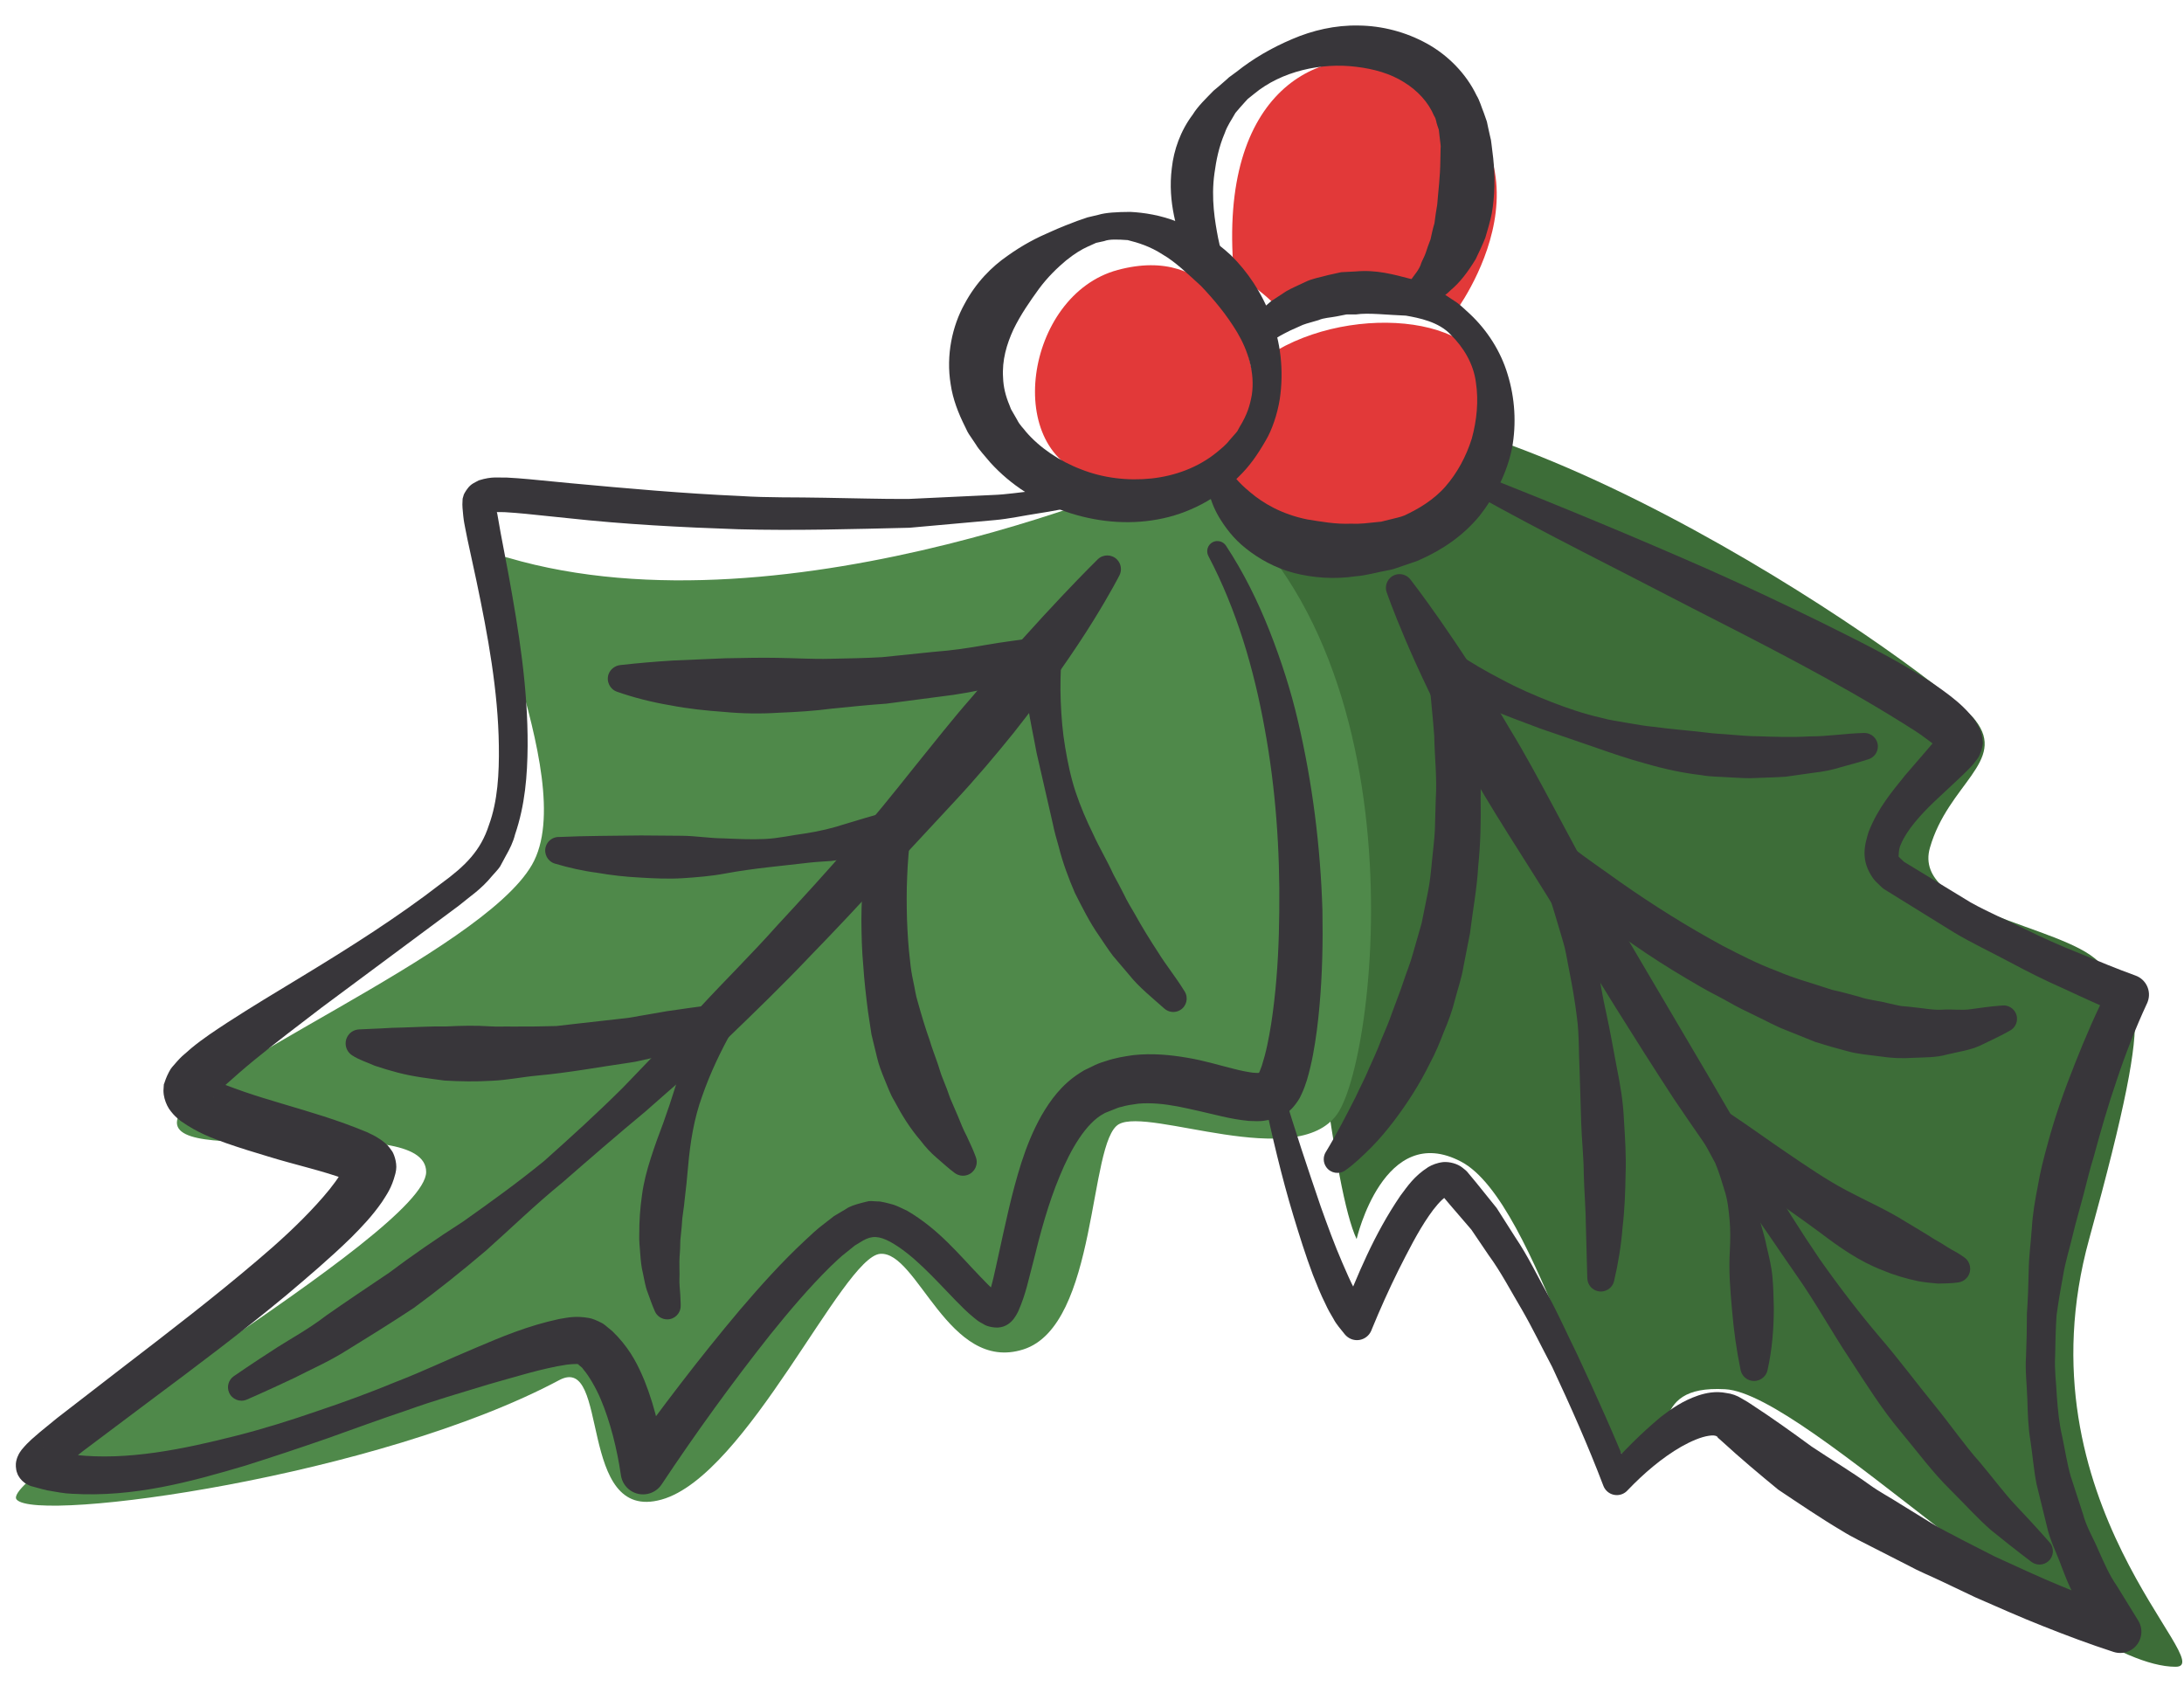 <?xml version="1.0" encoding="UTF-8"?> <svg xmlns="http://www.w3.org/2000/svg" width="80" height="62" viewBox="0 0 80 62" fill="none"><path d="M46.36 15.055C46.36 15.055 48.026 41.888 49.693 45.388C49.693 45.388 50.692 41.055 53.526 42.555C56.36 44.055 58.526 54.055 60.026 53.555C61.526 53.055 60.193 50.722 63.193 50.888C66.193 51.054 75.77 61.055 79.693 61.055C81.36 61.055 73.859 55.055 76.526 45.388C79.193 35.721 78.194 36.554 76.86 35.221C75.526 33.888 70.026 33.388 70.693 31.055C71.36 28.721 73.527 27.888 72.36 26.388C71.193 24.888 54.694 13.055 46.36 15.055Z" fill="#3D6D38"></path><path d="M42.985 17.18C42.985 17.18 28.938 23.468 18.61 20.43C16.485 19.805 21.36 28.43 19.485 31.68C17.61 34.93 6.735 39.305 6.485 41.055C6.235 42.805 15.61 40.68 15.61 42.93C15.61 45.18 -0.14 54.055 0.61 54.93C1.36 55.805 13.892 54.071 20.485 50.555C22.36 49.555 21.11 55.805 24.235 54.93C27.36 54.055 30.86 46.055 32.235 45.93C33.61 45.805 34.735 50.305 37.485 49.43C40.235 48.555 39.86 41.805 40.985 41.18C42.11 40.555 47.485 42.93 48.985 40.805C50.485 38.68 52.36 22.555 42.985 17.18Z" fill="#4F894A"></path><path d="M40.943 9.889C37.527 10.806 36.694 16.64 40.027 17.472C43.36 18.305 46.193 16.305 45.943 14.139C45.693 11.973 44.404 8.96 40.943 9.889Z" fill="#E23939"></path><path d="M54.443 13.639C53.808 11.294 48.276 11.139 45.693 13.639C43.11 16.139 45.442 20.388 49.276 20.222C53.11 20.055 55.526 17.639 54.443 13.639Z" fill="#E23939"></path><path d="M51.11 2.389C48.443 1.556 44.61 3.222 45.193 9.972C45.193 9.972 46.609 10.888 47.026 11.555C47.026 11.555 51.609 10.305 53.276 11.472C53.276 11.472 57.776 5.555 51.443 2.472" fill="#E23939"></path><path d="M40.168 8.888C40.168 8.888 40.054 8.94 39.838 9.037C39.616 9.139 39.38 9.276 39.05 9.541C38.737 9.803 38.375 10.148 38.049 10.591C37.727 11.036 37.387 11.523 37.125 12.063C36.874 12.607 36.699 13.194 36.743 13.84C36.753 14.163 36.833 14.504 36.977 14.842L37.026 14.971L37.032 14.988C37.062 15.041 36.995 14.924 37.005 14.94L37.01 14.949L37.032 14.986L37.075 15.061L37.248 15.361C37.366 15.596 37.471 15.664 37.583 15.818C38.074 16.39 38.806 16.893 39.607 17.195C40.412 17.513 41.312 17.618 42.176 17.527C43.038 17.434 43.881 17.127 44.559 16.578C44.726 16.438 44.901 16.305 45.034 16.129L45.251 15.882L45.304 15.819C45.299 15.829 45.35 15.752 45.301 15.834L45.323 15.794L45.411 15.634C45.689 15.178 45.784 14.854 45.854 14.466C45.977 13.65 45.71 12.836 45.32 12.177C44.923 11.514 44.452 10.958 43.991 10.473C43.499 10.027 43.053 9.589 42.584 9.32C42.126 9.022 41.679 8.887 41.307 8.795C40.935 8.769 40.634 8.757 40.448 8.831C40.255 8.874 40.152 8.896 40.152 8.896L40.168 8.888ZM39.831 7.964C39.837 7.963 39.975 7.93 40.234 7.869C40.501 7.788 40.896 7.765 41.403 7.762C41.902 7.788 42.513 7.877 43.154 8.135C43.811 8.364 44.474 8.783 45.094 9.354C45.69 9.945 46.217 10.71 46.554 11.616C46.906 12.512 47.035 13.566 46.878 14.621C46.793 15.16 46.59 15.762 46.362 16.138C46.066 16.652 45.779 17.07 45.369 17.467C44.591 18.263 43.525 18.828 42.398 19.028C41.27 19.236 40.108 19.107 39.051 18.747C37.989 18.378 37.039 17.782 36.276 16.944C36.098 16.726 35.855 16.469 35.754 16.293L35.561 16.006L35.513 15.935L35.489 15.899L35.445 15.824L35.433 15.801L35.344 15.617C35.103 15.136 34.902 14.619 34.824 14.082C34.645 13.006 34.887 11.936 35.325 11.145C35.753 10.338 36.336 9.764 36.904 9.372C37.466 8.968 37.991 8.702 38.432 8.513C38.855 8.321 39.251 8.17 39.464 8.091C39.688 8.014 39.807 7.973 39.807 7.973L39.831 7.964Z" fill="#38363A"></path><path d="M51.535 10.478C51.535 10.478 51.589 10.397 51.688 10.245C51.778 10.106 52.002 9.866 52.06 9.637C52.108 9.512 52.17 9.419 52.225 9.261C52.276 9.102 52.333 8.937 52.401 8.766C52.441 8.576 52.483 8.379 52.544 8.178C52.569 7.958 52.605 7.735 52.645 7.498C52.682 7.011 52.755 6.477 52.76 5.88C52.763 5.731 52.766 5.58 52.769 5.427L52.77 5.369V5.362C52.789 5.507 52.776 5.398 52.779 5.428L52.778 5.412L52.775 5.381L52.763 5.256L52.733 5.005L52.703 4.751L52.648 4.587C52.605 4.477 52.612 4.365 52.532 4.246C52.322 3.747 51.934 3.324 51.434 3.014C50.934 2.696 50.319 2.522 49.679 2.447C48.404 2.286 46.944 2.604 45.937 3.439L45.748 3.591L45.7 3.629C45.737 3.593 45.684 3.646 45.682 3.65L45.594 3.746C45.48 3.877 45.362 4 45.255 4.134C45.105 4.403 44.959 4.595 44.864 4.872C44.645 5.381 44.55 5.877 44.486 6.344C44.353 7.282 44.508 8.134 44.62 8.722C44.739 9.315 44.856 9.651 44.843 9.635C44.977 9.872 44.894 10.172 44.657 10.306C44.42 10.44 44.12 10.356 43.986 10.12C43.986 10.12 43.922 10.032 43.804 9.865C43.7 9.7 43.559 9.458 43.404 9.132C43.261 8.803 43.102 8.392 43.002 7.889C42.9 7.389 42.84 6.798 42.925 6.147C42.996 5.501 43.239 4.793 43.691 4.196C43.877 3.888 44.194 3.59 44.453 3.322C44.587 3.218 44.712 3.1 44.844 2.988L44.943 2.902L45.017 2.833L45.075 2.791L45.303 2.623C45.897 2.149 46.581 1.751 47.328 1.434C48.072 1.113 48.907 0.916 49.766 0.935C50.623 0.944 51.495 1.168 52.273 1.599C53.048 2.028 53.712 2.709 54.087 3.496C54.199 3.676 54.264 3.919 54.35 4.128L54.464 4.453L54.517 4.703L54.572 4.95L54.6 5.072L54.608 5.103L54.612 5.118L54.624 5.208L54.633 5.274C54.654 5.452 54.675 5.627 54.697 5.8C54.77 6.495 54.755 7.181 54.645 7.811C54.583 8.128 54.487 8.429 54.407 8.711C54.294 8.994 54.169 9.254 54.053 9.495C53.769 9.961 53.48 10.344 53.141 10.627C52.825 10.945 52.602 10.988 52.441 11.096C52.276 11.176 52.19 11.219 52.19 11.219C51.935 11.342 51.63 11.237 51.507 10.984C51.419 10.815 51.44 10.624 51.535 10.478Z" fill="#38363A"></path><path d="M45.132 17.372C45.139 17.389 45.18 17.428 45.293 17.552C45.398 17.675 45.569 17.848 45.8 18.036C46.254 18.424 46.945 18.839 47.89 19.028C48.369 19.101 48.902 19.21 49.516 19.182C49.817 19.201 50.14 19.153 50.465 19.122L50.588 19.109C50.558 19.117 50.667 19.09 50.522 19.127L50.531 19.125L50.548 19.121L50.581 19.113L50.647 19.096L50.916 19.029C51.089 18.983 51.295 18.945 51.441 18.883C51.922 18.662 52.51 18.322 52.944 17.825C53.378 17.328 53.705 16.723 53.912 16.065C54.093 15.402 54.167 14.696 54.063 14.012C53.975 13.318 53.601 12.715 53.143 12.263C52.707 11.786 51.963 11.643 51.499 11.562C50.806 11.536 50.119 11.45 49.679 11.517C49.556 11.518 49.435 11.518 49.318 11.519C49.195 11.543 49.076 11.566 48.959 11.59C48.728 11.636 48.492 11.64 48.297 11.727C48.096 11.791 47.896 11.834 47.723 11.9C47.553 11.976 47.397 12.046 47.255 12.11C46.692 12.386 46.417 12.601 46.428 12.582C46.251 12.788 45.94 12.812 45.734 12.636C45.527 12.459 45.504 12.148 45.68 11.942C45.68 11.942 45.76 11.82 45.896 11.664C46.037 11.495 46.26 11.284 46.567 11.028C46.733 10.919 46.916 10.798 47.116 10.668C47.323 10.549 47.561 10.449 47.813 10.329C48.064 10.202 48.357 10.159 48.658 10.075C48.809 10.041 48.966 10.007 49.126 9.971C49.297 9.962 49.472 9.953 49.649 9.944C50.42 9.875 51.022 10.047 51.695 10.222C51.987 10.3 52.096 10.38 52.306 10.462C52.49 10.549 52.683 10.609 52.851 10.743C53.023 10.857 53.198 10.973 53.374 11.089C53.542 11.214 53.692 11.368 53.852 11.51C54.47 12.093 54.972 12.861 55.227 13.721C55.49 14.577 55.553 15.512 55.385 16.421C55.199 17.327 54.765 18.172 54.195 18.897C53.6 19.616 52.853 20.136 51.96 20.528C51.76 20.609 51.598 20.65 51.418 20.717L51.156 20.807L51.091 20.829L51.059 20.84L51.042 20.845L50.951 20.868L50.804 20.898C50.411 20.967 50.039 21.084 49.648 21.111C48.883 21.225 48.101 21.168 47.407 20.991C46.707 20.807 46.103 20.463 45.641 20.093C45.171 19.725 44.866 19.297 44.653 18.943C44.439 18.585 44.346 18.267 44.278 18.057C44.219 17.845 44.202 17.69 44.206 17.708C44.113 17.452 44.245 17.17 44.501 17.077C44.757 16.984 45.04 17.116 45.132 17.372Z" fill="#38363A"></path><path d="M39.557 18.501C39.058 18.632 38.54 18.727 38.014 18.808C37.492 18.887 36.966 19.004 36.446 19.051L33.314 19.332C31.227 19.381 29.128 19.443 27.044 19.387C24.96 19.316 22.868 19.207 20.795 18.98L19.251 18.821C18.997 18.796 18.747 18.776 18.506 18.762C18.297 18.751 17.995 18.761 17.987 18.777C18.041 18.769 18.026 18.753 18.104 18.689C18.118 18.673 18.128 18.655 18.136 18.636L18.146 18.607C18.225 18.315 18.167 18.54 18.184 18.481L18.18 18.578C18.16 18.736 18.212 18.756 18.218 18.836L18.337 19.513L18.627 21.043C19 23.098 19.34 25.185 19.327 27.329C19.318 28.397 19.235 29.488 18.867 30.565C18.8 30.838 18.673 31.098 18.526 31.355L18.318 31.741C18.235 31.863 18.124 31.972 18.026 32.086C17.614 32.589 17.212 32.837 16.799 33.181L11.767 36.919C10.943 37.548 10.117 38.176 9.329 38.82C8.935 39.14 8.557 39.475 8.21 39.786L7.975 40.018C7.906 40.092 7.88 40.142 7.826 40.2C7.791 40.243 7.88 40.148 7.873 40.11L7.877 40.07L7.876 40.05C7.869 40.22 7.882 39.792 7.882 39.849C7.886 39.864 7.889 39.952 7.892 39.907C7.893 39.788 7.85 39.659 7.784 39.567C7.776 39.546 7.766 39.531 7.753 39.517C7.732 39.494 7.757 39.511 7.765 39.516C7.98 39.655 8.496 39.832 8.937 39.99C9.4 40.15 9.887 40.296 10.378 40.442C11.376 40.741 12.334 41.011 13.436 41.469C13.583 41.538 13.722 41.598 13.923 41.732C13.961 41.754 14.036 41.812 14.099 41.866L14.193 41.951C14.246 42.009 14.295 42.072 14.339 42.139C14.407 42.205 14.552 42.562 14.509 42.856L14.492 42.949L14.487 42.972L14.475 43.019C14.343 43.521 14.167 43.753 13.991 44.031C13.635 44.543 13.253 44.942 12.865 45.332C12.083 46.095 11.276 46.777 10.472 47.458C8.851 48.801 7.183 50.055 5.516 51.296L3.038 53.156L2.446 53.625C2.268 53.768 2.044 53.97 1.987 54.036C1.979 54.042 1.987 54.034 1.997 54.018L2.041 53.925C2.055 53.889 2.064 53.852 2.07 53.815C2.088 53.749 2.091 53.559 2.038 53.443C1.992 53.329 1.912 53.196 1.782 53.107C1.613 53.003 1.516 52.994 1.585 53.011L1.771 53.071C1.891 53.108 2.025 53.158 2.133 53.183C2.341 53.218 2.526 53.277 2.771 53.295C4.653 53.507 6.707 53.089 8.672 52.587C9.664 52.335 10.646 52.026 11.62 51.69C12.598 51.363 13.567 51.006 14.525 50.61C15.492 50.238 16.43 49.786 17.399 49.383C18.373 48.968 19.32 48.567 20.478 48.317C20.788 48.267 21.074 48.191 21.57 48.279C21.676 48.291 21.877 48.375 22.014 48.447C22.071 48.483 22.047 48.451 22.165 48.544L22.203 48.575L22.278 48.637L22.428 48.76L22.627 48.963C23.133 49.518 23.375 50.021 23.605 50.569C24.037 51.652 24.246 52.701 24.376 53.827L22.878 53.451C24.228 51.575 25.61 49.752 27.102 47.983C27.854 47.103 28.626 46.239 29.499 45.427C29.716 45.223 29.933 45.018 30.185 44.83L30.555 44.543L30.995 44.282C31.119 44.191 31.335 44.122 31.547 44.067L31.703 44.027L31.782 44.009L31.821 44C31.862 43.999 31.758 43.998 31.917 43.996L31.931 43.997L32.145 44.009C32.249 43.998 32.548 44.079 32.738 44.132C32.924 44.2 33.068 44.276 33.231 44.352C34.393 45.032 35.128 45.958 35.91 46.767C36.099 46.965 36.295 47.169 36.463 47.307C36.498 47.333 36.559 47.392 36.57 47.389C36.572 47.392 36.657 47.437 36.547 47.394C36.529 47.391 36.509 47.391 36.49 47.395L36.463 47.402C36.488 47.397 36.172 47.47 36.314 47.437L36.326 47.432C36.334 47.428 36.379 47.414 36.357 47.418C36.307 47.431 36.257 47.457 36.217 47.491C36.114 47.603 36.179 47.527 36.162 47.546C36.163 47.551 36.174 47.524 36.183 47.507C36.333 47.137 36.454 46.517 36.573 45.984C36.819 44.871 37.051 43.727 37.416 42.581C37.602 42.008 37.829 41.434 38.146 40.87C38.467 40.314 38.882 39.734 39.545 39.31L39.669 39.233L39.7 39.213L39.78 39.173L39.829 39.15L40.021 39.057C40.145 38.994 40.271 38.938 40.472 38.879C40.848 38.749 41.183 38.697 41.521 38.649C42.201 38.577 42.858 38.638 43.472 38.743C44.086 38.842 44.66 39.021 45.183 39.15C45.448 39.219 45.686 39.266 45.894 39.294C45.973 39.293 46.091 39.313 46.12 39.296C46.136 39.29 46.18 39.3 46.174 39.291C46.174 39.288 46.174 39.287 46.175 39.289L46.178 39.292L46.18 39.294L46.181 39.295C46.288 39.217 46.037 39.404 46.067 39.38C46.117 39.338 46.205 39.256 46.125 39.312C46.107 39.326 46.094 39.345 46.086 39.364L46.108 39.316C46.145 39.252 46.183 39.134 46.223 39.032C46.295 38.803 46.362 38.555 46.417 38.297C46.528 37.78 46.61 37.237 46.672 36.69C46.8 35.596 46.851 34.481 46.86 33.366C46.887 31.136 46.73 28.892 46.327 26.697C45.931 24.503 45.301 22.342 44.264 20.369C44.166 20.186 44.236 19.96 44.417 19.862C44.588 19.771 44.801 19.829 44.906 19.986C45.551 20.964 46.071 22.018 46.501 23.104C46.929 24.19 47.288 25.304 47.551 26.439C48.081 28.708 48.369 31.025 48.441 33.354C48.461 34.519 48.438 35.686 48.332 36.86C48.28 37.448 48.208 38.036 48.095 38.637C48.038 38.937 47.967 39.243 47.874 39.56C47.816 39.727 47.771 39.882 47.679 40.072L47.61 40.217C47.564 40.297 47.511 40.375 47.455 40.449C47.309 40.635 47.282 40.64 47.228 40.696C47.252 40.679 46.994 40.87 47.091 40.795L47.068 40.807L47.021 40.831L46.925 40.876L46.73 40.959C46.595 41.015 46.491 41.017 46.368 41.042C46.117 41.089 45.945 41.062 45.742 41.06C45.383 41.025 45.06 40.963 44.772 40.897C44.187 40.76 43.66 40.633 43.152 40.532C42.645 40.436 42.157 40.388 41.7 40.428C41.473 40.458 41.244 40.492 41.077 40.546C41 40.553 40.866 40.613 40.729 40.667L40.531 40.746L40.481 40.766L40.468 40.771C40.57 40.723 40.493 40.76 40.513 40.75L40.498 40.758L40.438 40.79C39.777 41.136 39.213 42.112 38.815 43.088C38.398 44.085 38.106 45.167 37.836 46.273C37.678 46.843 37.595 47.355 37.298 48.036C37.239 48.138 36.999 48.742 36.328 48.612C36.07 48.564 36.044 48.504 35.919 48.445C35.801 48.381 35.762 48.332 35.683 48.275C35.408 48.053 35.209 47.843 35.001 47.633C34.206 46.812 33.446 45.952 32.613 45.491C32.201 45.271 31.941 45.255 31.609 45.445L31.315 45.623L31.013 45.866C30.809 46.019 30.614 46.209 30.417 46.397C29.642 47.161 28.914 48.02 28.21 48.894C26.815 50.656 25.481 52.5 24.236 54.375C23.986 54.751 23.478 54.854 23.101 54.604C22.901 54.471 22.779 54.265 22.745 54.045L22.738 53.999C22.6 53.07 22.354 52.074 21.997 51.236C21.824 50.832 21.573 50.403 21.386 50.184L21.322 50.1L21.173 49.975C20.983 49.822 21.221 50.012 21.207 49.97C21.189 49.961 20.952 49.962 20.752 49.99C19.868 50.121 18.857 50.442 17.877 50.716C16.893 51.017 15.892 51.304 14.915 51.657C13.929 51.987 12.95 52.346 11.967 52.697C10.98 53.039 9.987 53.371 8.983 53.688C6.969 54.283 4.9 54.855 2.624 54.717C2.351 54.71 2.028 54.643 1.726 54.592C1.58 54.562 1.47 54.525 1.34 54.492L1.152 54.441C1.205 54.454 1.092 54.44 0.911 54.324C0.771 54.223 0.669 54.086 0.627 53.953C0.572 53.821 0.571 53.616 0.592 53.533C0.603 53.481 0.618 53.428 0.637 53.377C0.689 53.251 0.7 53.249 0.728 53.199C0.755 53.156 0.781 53.12 0.795 53.103C1.073 52.771 1.254 52.644 1.471 52.452L2.091 51.945L4.566 50.033C6.209 48.772 7.847 47.512 9.406 46.186C10.185 45.528 10.94 44.838 11.603 44.11C11.931 43.75 12.246 43.374 12.464 43.021C12.567 42.865 12.658 42.641 12.649 42.637L12.658 42.589L12.662 42.565C12.658 42.588 12.678 42.48 12.654 42.611C12.598 42.842 12.745 43.129 12.763 43.148C12.788 43.188 12.818 43.226 12.851 43.257L12.871 43.28C12.883 43.294 12.909 43.307 12.889 43.299C12.873 43.29 12.776 43.244 12.684 43.21C11.858 42.894 10.794 42.665 9.808 42.359C9.305 42.208 8.798 42.054 8.281 41.873C7.75 41.679 7.271 41.515 6.626 41.068C6.533 40.992 6.452 40.931 6.345 40.812C6.289 40.749 6.238 40.683 6.189 40.613C6.094 40.462 6.024 40.274 5.998 40.097C5.984 39.99 5.992 40.011 5.988 39.962C5.983 40.003 6.009 39.561 6.008 39.716L6.028 39.652L6.073 39.524C6.129 39.373 6.247 39.144 6.302 39.092C6.419 38.956 6.552 38.8 6.668 38.692L7.005 38.398C7.445 38.033 7.896 37.742 8.34 37.45C9.231 36.873 10.123 36.337 11.014 35.798C12.788 34.722 14.55 33.609 16.16 32.364C17.052 31.714 17.608 31.157 17.908 30.227C18.234 29.34 18.286 28.323 18.273 27.325C18.247 25.312 17.873 23.286 17.451 21.273L17.122 19.752L17.044 19.36C17.02 19.235 16.991 19.108 16.969 18.897C16.949 18.72 16.928 18.484 16.941 18.382L16.945 18.285C16.966 18.211 16.901 18.417 16.991 18.112L17.028 18.043C17.054 17.997 17.084 17.952 17.116 17.91C17.251 17.72 17.386 17.681 17.542 17.595C18.03 17.441 18.261 17.504 18.566 17.494C18.843 17.508 19.111 17.529 19.373 17.553L20.927 17.703C22.984 17.893 25.034 18.077 27.097 18.168C28.138 18.237 29.154 18.21 30.188 18.233C31.217 18.246 32.249 18.283 33.278 18.277L36.358 18.132C36.873 18.115 37.368 18.03 37.876 17.983C38.38 17.935 38.888 17.872 39.4 17.767C39.603 17.725 39.8 17.856 39.841 18.058C39.881 18.253 39.761 18.444 39.57 18.495L39.557 18.501Z" fill="#38363A"></path><path d="M41.006 21.074C41.006 21.074 40.689 21.701 40.047 22.738C39.405 23.774 38.426 25.206 37.136 26.837C36.483 27.646 35.759 28.508 34.946 29.379C34.136 30.252 33.282 31.172 32.398 32.123C31.528 33.087 30.608 34.063 29.658 35.041C28.72 36.03 27.725 36.997 26.728 37.958C25.73 38.918 24.661 39.807 23.644 40.713C22.593 41.585 21.58 42.463 20.602 43.317C19.595 44.137 18.693 45.018 17.799 45.813C16.888 46.587 16 47.293 15.157 47.911C14.283 48.488 13.465 48.994 12.741 49.44C12.023 49.895 11.33 50.188 10.788 50.471C9.679 50.995 9.038 51.269 9.038 51.269C8.788 51.376 8.499 51.26 8.391 51.01C8.298 50.791 8.374 50.543 8.562 50.412L8.598 50.388C8.598 50.388 9.162 49.994 10.161 49.351C10.661 49.03 11.295 48.692 11.955 48.185C12.634 47.71 13.407 47.189 14.253 46.622C15.068 46.008 15.978 45.38 16.967 44.744C17.924 44.065 18.936 43.342 19.929 42.53C20.887 41.675 21.871 40.783 22.826 39.832C23.76 38.859 24.71 37.871 25.659 36.883C26.589 35.876 27.565 34.918 28.461 33.909C29.377 32.92 30.273 31.941 31.113 30.971C31.965 30.01 32.742 29.04 33.475 28.119C34.215 27.204 34.902 26.328 35.58 25.558C38.231 22.42 40.211 20.488 40.211 20.488C40.408 20.296 40.724 20.299 40.917 20.496C41.072 20.655 41.1 20.889 41.006 21.074Z" fill="#38363A"></path><path d="M13.151 37.708L13.954 37.672C14.222 37.656 14.493 37.64 14.757 37.639C15.288 37.622 15.826 37.591 16.354 37.599C16.889 37.573 17.421 37.559 17.957 37.596C18.224 37.616 18.493 37.595 18.763 37.604L19.573 37.601L20.384 37.584L21.192 37.491L22.809 37.309C23.081 37.288 23.346 37.223 23.616 37.182L24.421 37.042C24.961 36.965 25.501 36.882 26.047 36.821L26.176 36.807C26.531 36.767 26.852 37.024 26.891 37.379C26.907 37.519 26.876 37.653 26.812 37.768C26.397 38.508 26.008 39.322 25.723 40.147C25.42 40.973 25.282 41.852 25.206 42.718C25.169 43.151 25.125 43.579 25.073 44.001C25.056 44.212 25.015 44.422 24.993 44.632C24.979 44.841 24.963 45.051 24.938 45.26C24.906 45.471 24.924 45.675 24.904 45.885C24.885 46.095 24.883 46.302 24.889 46.507C24.9 46.711 24.875 46.928 24.896 47.13C24.912 47.335 24.93 47.541 24.933 47.756V47.832C24.936 48.104 24.717 48.328 24.445 48.33C24.242 48.332 24.065 48.21 23.988 48.035C23.891 47.813 23.81 47.583 23.727 47.351C23.633 47.119 23.605 46.882 23.551 46.643C23.491 46.404 23.469 46.165 23.452 45.926C23.434 45.688 23.406 45.444 23.416 45.208C23.414 44.731 23.447 44.258 23.514 43.793C23.574 43.326 23.694 42.872 23.837 42.429C23.978 41.985 24.137 41.55 24.301 41.12C24.456 40.688 24.601 40.255 24.736 39.82C25.019 38.948 25.261 38.082 25.587 37.192L26.353 38.138C25.813 38.294 25.266 38.428 24.72 38.568L23.896 38.753C23.621 38.809 23.349 38.889 23.069 38.925C21.95 39.085 20.84 39.294 19.706 39.397C19.14 39.447 18.578 39.568 18.005 39.59C17.433 39.625 16.858 39.615 16.285 39.582C15.708 39.503 15.137 39.441 14.568 39.29C14.284 39.216 14.003 39.131 13.724 39.038C13.444 38.911 13.135 38.817 12.902 38.66L12.889 38.651C12.653 38.492 12.589 38.172 12.748 37.935C12.839 37.796 12.994 37.716 13.151 37.708Z" fill="#38363A"></path><path d="M22.719 24.362C23.386 24.288 24.006 24.235 24.655 24.195L26.573 24.113C27.212 24.104 27.848 24.084 28.486 24.098C29.123 24.105 29.762 24.149 30.401 24.132C31.039 24.118 31.678 24.11 32.316 24.072L34.22 23.876C34.859 23.83 35.489 23.736 36.116 23.624C36.744 23.513 37.379 23.437 38.012 23.349L38.095 23.338C38.475 23.285 38.825 23.551 38.878 23.93C38.884 23.977 38.885 24.027 38.883 24.073C38.848 24.578 38.832 25.157 38.855 25.706C38.878 26.262 38.922 26.821 39.017 27.373C39.11 27.925 39.222 28.474 39.398 29.005C39.575 29.535 39.795 30.051 40.041 30.55C40.27 31.057 40.558 31.53 40.783 32.03C40.913 32.272 41.046 32.511 41.167 32.757C41.283 33.006 41.427 33.239 41.565 33.475C41.831 33.955 42.118 34.421 42.42 34.882C42.71 35.352 43.059 35.778 43.358 36.261L43.395 36.32C43.538 36.551 43.466 36.854 43.236 36.996C43.047 37.114 42.807 37.086 42.649 36.944C42.209 36.549 41.727 36.172 41.355 35.704L40.771 35.017C40.587 34.779 40.43 34.524 40.258 34.277C39.912 33.783 39.645 33.244 39.374 32.71C39.137 32.16 38.927 31.597 38.782 31.018C38.699 30.731 38.618 30.446 38.56 30.154L38.362 29.289L37.968 27.567C37.863 26.988 37.734 26.412 37.646 25.825C37.556 25.232 37.472 24.663 37.452 24.021L38.323 24.744C37.68 24.892 37.036 25.053 36.387 25.178C35.739 25.32 35.088 25.444 34.432 25.518L32.464 25.776C31.805 25.821 31.148 25.89 30.489 25.955C29.831 26.043 29.171 26.082 28.509 26.109C27.848 26.151 27.185 26.141 26.525 26.078C25.864 26.031 25.205 25.963 24.549 25.835C23.901 25.727 23.226 25.558 22.602 25.339C22.338 25.247 22.201 24.959 22.292 24.695C22.361 24.508 22.533 24.383 22.719 24.362Z" fill="#38363A"></path><path d="M20.454 30.661C21.476 30.613 22.471 30.618 23.482 30.603L24.989 30.615C25.491 30.62 25.997 30.707 26.501 30.71C27.005 30.731 27.513 30.756 28.019 30.733C28.523 30.709 29.017 30.592 29.515 30.527C30.014 30.45 30.503 30.334 30.981 30.176C31.461 30.029 31.939 29.887 32.419 29.76C32.815 29.655 33.22 29.89 33.324 30.285C33.346 30.369 33.353 30.454 33.346 30.536L33.339 30.615C33.298 31.087 33.246 31.618 33.229 32.126C33.205 32.639 33.21 33.154 33.223 33.667C33.243 34.179 33.272 34.691 33.336 35.198C33.358 35.453 33.4 35.704 33.454 35.953C33.511 36.201 33.538 36.455 33.617 36.696C33.753 37.184 33.895 37.664 34.063 38.132C34.13 38.372 34.224 38.6 34.303 38.834C34.391 39.064 34.446 39.311 34.544 39.535C34.637 39.763 34.726 39.993 34.806 40.231L35.101 40.916C35.194 41.151 35.289 41.386 35.408 41.61C35.512 41.845 35.63 42.073 35.723 42.328L35.746 42.391C35.842 42.652 35.709 42.941 35.447 43.037C35.284 43.097 35.107 43.065 34.976 42.971C34.744 42.801 34.536 42.604 34.313 42.414C34.088 42.225 33.895 42.01 33.72 41.78C33.338 41.338 33.032 40.844 32.762 40.331C32.608 40.082 32.517 39.809 32.403 39.543C32.294 39.276 32.187 39.006 32.124 38.727L31.922 37.892L31.794 37.048C31.722 36.486 31.657 35.925 31.621 35.366C31.569 34.807 31.556 34.248 31.553 33.69C31.555 33.132 31.582 32.575 31.632 32.02C31.68 31.459 31.744 30.924 31.879 30.34L32.799 31.195C32.278 31.284 31.753 31.359 31.231 31.428L30.451 31.538C30.19 31.558 29.928 31.568 29.668 31.597C28.629 31.721 27.598 31.804 26.562 31.998C26.043 32.095 25.523 32.135 24.999 32.17C24.476 32.201 23.953 32.177 23.431 32.145C22.91 32.119 22.388 32.06 21.871 31.97C21.359 31.905 20.82 31.782 20.327 31.635C20.063 31.557 19.913 31.279 19.991 31.015C20.052 30.806 20.239 30.668 20.445 30.659H20.454V30.661Z" fill="#38363A"></path><path d="M47.003 39.953C47.424 41.381 47.901 42.797 48.379 44.199C48.628 44.896 48.881 45.592 49.171 46.259C49.317 46.59 49.456 46.927 49.62 47.232C49.696 47.395 49.783 47.534 49.87 47.671C49.954 47.829 50.044 47.899 50.122 48.013L49.123 48.223C49.728 46.701 50.329 45.219 51.298 43.798C51.564 43.445 51.796 43.086 52.316 42.752C52.456 42.67 52.634 42.595 52.864 42.568C53.106 42.55 53.386 42.629 53.559 42.765L53.687 42.868C53.71 42.892 53.676 42.852 53.749 42.93L53.761 42.944L53.784 42.973L53.88 43.088L54.071 43.318L54.823 44.251L55.5 45.315C55.977 46.021 56.313 46.74 56.711 47.452C57.094 48.165 57.421 48.901 57.778 49.624C58.458 51.085 59.117 52.543 59.721 54.045L58.829 53.885C59.448 53.173 60.085 52.531 60.834 51.904C61.223 51.605 61.638 51.311 62.208 51.117C62.488 51.026 62.836 50.948 63.234 51.027C63.435 51.051 63.627 51.119 63.809 51.234C64.033 51.364 64.058 51.379 64.169 51.455C64.918 51.943 65.644 52.464 66.363 52.99C67.078 53.469 67.81 53.901 68.504 54.404C68.851 54.653 69.245 54.858 69.611 55.095L70.728 55.783C71.099 56.016 71.498 56.2 71.883 56.411L73.055 57.01C73.853 57.373 74.649 57.749 75.459 58.083C76.267 58.419 77.093 58.749 77.898 59.028L77.023 60.218L76.207 58.838C75.91 58.39 75.708 57.897 75.519 57.397C75.341 56.896 75.085 56.421 74.976 55.901L74.598 54.36C74.496 53.844 74.456 53.317 74.378 52.799C74.289 52.28 74.276 51.758 74.261 51.236C74.243 50.716 74.177 50.194 74.214 49.675C74.236 49.156 74.244 48.636 74.246 48.116C74.281 47.599 74.302 47.079 74.311 46.556C74.316 46.032 74.39 45.518 74.425 44.995C74.456 44.471 74.544 43.957 74.646 43.445C74.731 42.929 74.861 42.424 75 41.922C75.268 40.915 75.617 39.932 76.003 38.966C76.387 37.993 76.791 37.057 77.285 36.097L77.688 37.147C76.979 36.857 76.292 36.54 75.609 36.222C74.918 35.918 74.242 35.579 73.574 35.22C72.907 34.862 72.222 34.545 71.57 34.153L69.621 32.946L69.134 32.644L69.013 32.569L69.005 32.565C68.969 32.534 69.076 32.626 68.921 32.495L68.908 32.483L68.884 32.459L68.833 32.41C68.762 32.332 68.712 32.307 68.621 32.186C68.124 31.497 68.314 30.922 68.446 30.476C68.789 29.597 69.304 28.999 69.792 28.391L70.538 27.527L70.882 27.125C70.921 27.071 71.002 26.983 71.007 26.959L71.04 26.908C71.011 26.935 70.941 27.096 70.964 27.194C70.947 27.043 70.989 27.425 70.984 27.381L70.982 27.372L70.976 27.355L70.966 27.321L70.945 27.254C70.929 27.197 70.927 27.308 70.937 27.324C70.997 27.437 70.936 27.353 70.895 27.323C70.812 27.247 70.685 27.148 70.554 27.056C70.3 26.861 69.995 26.673 69.697 26.487C67.259 24.96 64.578 23.598 61.936 22.25C59.294 20.873 56.62 19.558 53.997 18.092C53.816 17.991 53.752 17.762 53.854 17.582C53.947 17.416 54.147 17.348 54.319 17.417L54.324 17.419C57.093 18.517 59.86 19.659 62.599 20.867C63.968 21.474 65.322 22.118 66.674 22.778C68.021 23.451 69.377 24.106 70.685 24.954C71.01 25.176 71.332 25.397 71.659 25.671C71.821 25.808 71.979 25.954 72.151 26.149C72.236 26.257 72.309 26.303 72.459 26.582C72.513 26.68 72.583 26.859 72.587 26.895L72.601 26.963L72.608 26.998L72.611 27.015L72.613 27.023C72.61 26.983 72.65 27.372 72.631 27.226C72.618 27.41 72.525 27.662 72.451 27.771L72.318 27.945C72.218 28.076 72.162 28.116 72.081 28.205C71.932 28.357 71.795 28.484 71.655 28.615L70.851 29.367C70.34 29.856 69.848 30.406 69.633 30.919C69.515 31.15 69.57 31.408 69.534 31.353C69.542 31.388 69.652 31.475 69.706 31.533L69.756 31.581L69.781 31.606L69.794 31.618C69.644 31.491 69.757 31.585 69.725 31.558L69.733 31.562L69.849 31.633L70.316 31.918L72.182 33.055C72.819 33.411 73.503 33.701 74.162 34.027C74.82 34.354 75.493 34.654 76.181 34.924C76.862 35.208 77.543 35.489 78.227 35.737C78.614 35.878 78.813 36.304 78.672 36.69L78.649 36.748L78.63 36.788C78.229 37.653 77.858 38.601 77.546 39.537C77.222 40.476 76.948 41.433 76.689 42.388C76.539 42.862 76.431 43.344 76.303 43.823C76.176 44.302 76.034 44.779 75.92 45.262C75.807 45.744 75.652 46.225 75.573 46.715C75.48 47.203 75.398 47.695 75.331 48.19C75.299 48.686 75.287 49.183 75.28 49.68C75.25 50.178 75.321 50.671 75.344 51.165C75.379 51.66 75.428 52.151 75.541 52.632C75.643 53.114 75.715 53.603 75.849 54.073L76.302 55.467C76.425 55.941 76.69 56.358 76.873 56.805C77.073 57.246 77.26 57.692 77.539 58.09L78.297 59.321L78.324 59.365C78.549 59.731 78.434 60.21 78.069 60.435C77.868 60.559 77.63 60.579 77.422 60.512C76.535 60.224 75.699 59.91 74.854 59.574C74.011 59.243 73.186 58.872 72.356 58.511L71.128 57.927C70.72 57.731 70.297 57.563 69.899 57.344L68.683 56.724C68.279 56.512 67.869 56.325 67.474 56.078C66.676 55.605 65.904 55.079 65.137 54.567C64.448 54.001 63.764 53.428 63.105 52.823C63.042 52.759 62.891 52.638 62.919 52.66C62.92 52.638 62.908 52.621 62.883 52.618C62.852 52.582 62.736 52.569 62.592 52.594C62.302 52.636 61.934 52.796 61.585 52.993C60.879 53.398 60.203 53.979 59.624 54.585L59.607 54.603C59.406 54.814 59.072 54.822 58.861 54.621C58.802 54.565 58.759 54.497 58.732 54.427C58.172 52.955 57.525 51.499 56.854 50.067C56.483 49.369 56.14 48.654 55.747 47.973C55.347 47.302 54.975 46.584 54.532 45.982L53.896 45.043L53.116 44.136L52.923 43.907L52.826 43.792L52.803 43.764L52.79 43.75C52.853 43.818 52.808 43.771 52.823 43.788L52.833 43.799C52.849 43.807 52.924 43.846 52.968 43.829C52.998 43.831 52.989 43.826 52.956 43.845C52.796 43.941 52.541 44.24 52.344 44.531C51.927 45.134 51.577 45.836 51.225 46.529C50.88 47.226 50.554 47.951 50.26 48.667L50.232 48.737C50.112 49.028 49.78 49.167 49.489 49.048C49.397 49.01 49.319 48.949 49.26 48.878C49.113 48.694 48.938 48.494 48.849 48.317C48.74 48.135 48.635 47.953 48.556 47.774C48.375 47.414 48.233 47.057 48.091 46.697C47.82 45.976 47.595 45.252 47.375 44.528C46.937 43.079 46.598 41.613 46.278 40.139C46.234 39.937 46.362 39.738 46.564 39.694C46.757 39.648 46.949 39.767 47.003 39.953Z" fill="#38363A"></path><path d="M51.658 21.22C51.658 21.22 53.322 23.336 55.346 26.77C56.383 28.472 57.395 30.572 58.64 32.73C59.904 34.876 61.252 37.165 62.601 39.454C63.27 40.601 63.939 41.749 64.598 42.879C65.271 44 65.952 45.093 66.653 46.12C67.367 47.137 68.104 48.093 68.839 48.961C69.583 49.822 70.221 50.691 70.845 51.451C71.466 52.213 71.984 52.969 72.513 53.555C73.022 54.161 73.442 54.729 73.829 55.135C74.599 55.949 75.03 56.446 75.03 56.446L75.077 56.499C75.255 56.704 75.233 57.013 75.029 57.191C74.851 57.345 74.595 57.349 74.415 57.215C74.415 57.215 73.868 56.809 72.924 56.044C72.468 55.648 71.989 55.117 71.399 54.53C70.805 53.943 70.254 53.204 69.607 52.423C68.954 51.647 68.371 50.725 67.742 49.756C67.101 48.796 66.519 47.727 65.798 46.703C65.08 45.676 64.372 44.594 63.591 43.534C62.831 42.46 62.064 41.366 61.317 40.258C59.858 38.021 58.452 35.751 57.158 33.609C55.861 31.469 54.535 29.537 53.599 27.766C51.668 24.258 50.793 21.692 50.793 21.692C50.703 21.431 50.843 21.147 51.104 21.057C51.309 20.986 51.53 21.059 51.658 21.22Z" fill="#38363A"></path><path d="M58.143 46.814L58.091 44.914C58.087 44.282 58.03 43.647 58.014 43.015C58.011 42.382 57.938 41.751 57.919 41.118L57.861 39.213C57.826 38.579 57.849 37.933 57.767 37.301C57.692 36.668 57.578 36.039 57.454 35.414C57.39 35.102 57.348 34.785 57.252 34.48L56.979 33.562L56.421 31.737C56.308 31.367 56.516 30.977 56.885 30.864C57.112 30.795 57.347 30.846 57.521 30.983L57.56 31.014C58.119 31.458 58.748 31.876 59.341 32.306C59.945 32.731 60.561 33.139 61.186 33.528C61.81 33.919 62.446 34.287 63.089 34.637C63.737 34.974 64.391 35.309 65.069 35.561C65.737 35.85 66.432 36.029 67.107 36.258C67.452 36.334 67.791 36.425 68.129 36.52C68.466 36.637 68.808 36.654 69.145 36.745C69.315 36.78 69.485 36.826 69.654 36.853C69.823 36.865 69.992 36.883 70.161 36.904C70.5 36.938 70.847 37.009 71.18 36.983C71.512 36.961 71.87 37.019 72.205 36.965C72.542 36.923 72.883 36.865 73.249 36.84L73.361 36.832C73.632 36.813 73.865 37.017 73.882 37.287C73.896 37.479 73.795 37.654 73.639 37.744C73.287 37.947 72.909 38.116 72.529 38.302C72.144 38.476 71.734 38.527 71.325 38.627C70.912 38.744 70.504 38.729 70.089 38.748C69.672 38.778 69.26 38.758 68.86 38.696C68.459 38.641 68.041 38.613 67.656 38.502C67.268 38.4 66.881 38.291 66.499 38.169L65.395 37.725C65.024 37.583 64.684 37.387 64.329 37.221C63.975 37.052 63.624 36.882 63.288 36.686C62.949 36.496 62.598 36.328 62.265 36.131C61.594 35.743 60.933 35.343 60.293 34.914C59.011 34.05 57.786 33.146 56.638 32.077L57.777 31.354L58.14 33.288C58.256 33.933 58.407 34.568 58.496 35.215C58.593 35.861 58.698 36.504 58.844 37.143C58.985 37.782 59.092 38.427 59.217 39.073C59.349 39.718 59.458 40.367 59.485 41.025C59.525 41.681 59.571 42.336 59.546 42.995C59.534 43.653 59.512 44.309 59.434 44.966C59.384 45.613 59.273 46.296 59.123 46.927C59.06 47.194 58.793 47.359 58.526 47.296C58.302 47.243 58.15 47.047 58.144 46.827V46.814H58.143Z" fill="#38363A"></path><path d="M48.572 42.186C48.96 41.547 49.314 40.856 49.657 40.184C49.815 39.837 49.995 39.507 50.139 39.155C50.292 38.809 50.455 38.469 50.585 38.113C50.731 37.765 50.884 37.421 51.004 37.062C51.133 36.707 51.275 36.358 51.394 35.998C51.51 35.638 51.661 35.288 51.758 34.921L52.073 33.823L52.3 32.7C52.378 32.326 52.415 31.944 52.451 31.563C52.485 31.181 52.539 30.801 52.559 30.418L52.592 29.266C52.643 28.498 52.549 27.727 52.536 26.955C52.479 26.185 52.391 25.414 52.33 24.639L52.323 24.549C52.294 24.176 52.572 23.85 52.944 23.82C53.101 23.808 53.25 23.85 53.372 23.931C53.879 24.267 54.453 24.608 55.026 24.899C55.598 25.208 56.195 25.466 56.8 25.704C57.406 25.94 58.023 26.153 58.658 26.294C58.971 26.383 59.295 26.424 59.613 26.481C59.933 26.535 60.251 26.594 60.573 26.624C61.214 26.711 61.852 26.757 62.486 26.833C62.803 26.878 63.122 26.884 63.439 26.915C63.756 26.938 64.074 26.971 64.392 26.97C65.028 26.991 65.664 27.012 66.301 26.974C66.944 26.977 67.571 26.87 68.224 26.851L68.279 26.85C68.55 26.842 68.778 27.056 68.786 27.328C68.793 27.552 68.648 27.746 68.445 27.811C68.119 27.916 67.786 28.005 67.453 28.096C67.121 28.202 66.782 28.267 66.439 28.306L65.412 28.451C65.067 28.476 64.723 28.481 64.377 28.496C64.03 28.522 63.687 28.492 63.343 28.475C62.999 28.449 62.652 28.457 62.313 28.393C61.628 28.313 60.956 28.167 60.297 27.975C59.637 27.799 58.991 27.574 58.351 27.35L56.431 26.691C55.797 26.457 55.165 26.214 54.534 25.964C53.9 25.705 53.292 25.442 52.651 25.112L53.693 24.404L53.907 25.607C53.968 26.01 54.067 26.409 54.094 26.816C54.137 27.632 54.26 28.445 54.236 29.267C54.249 30.088 54.233 30.909 54.147 31.729C54.102 32.552 53.945 33.364 53.846 34.186L53.607 35.407C53.543 35.819 53.402 36.212 53.297 36.615C53.198 37.021 53.052 37.412 52.889 37.797C52.739 38.186 52.582 38.573 52.381 38.942C52.014 39.692 51.561 40.402 51.056 41.068C50.8 41.4 50.534 41.722 50.237 42.023C49.94 42.317 49.633 42.619 49.28 42.871C49.054 43.032 48.742 42.979 48.582 42.754C48.462 42.586 48.461 42.369 48.561 42.203L48.572 42.186Z" fill="#38363A"></path><path d="M63.758 50.184C63.605 49.439 63.506 48.718 63.444 47.982C63.378 47.25 63.317 46.524 63.366 45.786C63.383 45.415 63.389 45.049 63.355 44.685C63.322 44.323 63.283 43.953 63.172 43.614C63.069 43.273 62.965 42.924 62.829 42.603L62.351 41.72C62.164 41.375 62.293 40.945 62.638 40.758C62.876 40.629 63.156 40.651 63.367 40.79L63.424 40.827C64.118 41.288 64.806 41.792 65.503 42.262C66.201 42.735 66.895 43.213 67.635 43.605C68.376 43.998 69.133 44.327 69.815 44.76C70.162 44.975 70.504 45.164 70.842 45.387C71.012 45.477 71.179 45.582 71.35 45.693C71.514 45.796 71.685 45.873 71.862 45.997L71.954 46.061C72.182 46.222 72.237 46.537 72.077 46.765C71.995 46.882 71.87 46.954 71.739 46.975C71.496 47.012 71.245 47.013 70.992 47.019C70.756 46.999 70.514 46.974 70.275 46.933C69.818 46.838 69.367 46.703 68.949 46.528C68.096 46.199 67.363 45.677 66.661 45.145C65.955 44.618 65.228 44.135 64.537 43.603C63.847 43.068 63.165 42.541 62.525 41.927L63.597 41.034L63.973 42.225C64.031 42.42 64.045 42.614 64.082 42.808L64.193 43.383C64.294 43.763 64.323 44.142 64.419 44.516C64.501 44.891 64.636 45.262 64.707 45.637C64.795 46.011 64.89 46.388 64.924 46.769C64.96 47.149 64.965 47.531 64.975 47.912C64.974 48.67 64.914 49.444 64.743 50.194C64.682 50.465 64.412 50.635 64.141 50.574C63.942 50.531 63.796 50.371 63.758 50.184Z" fill="#38363A"></path></svg> 